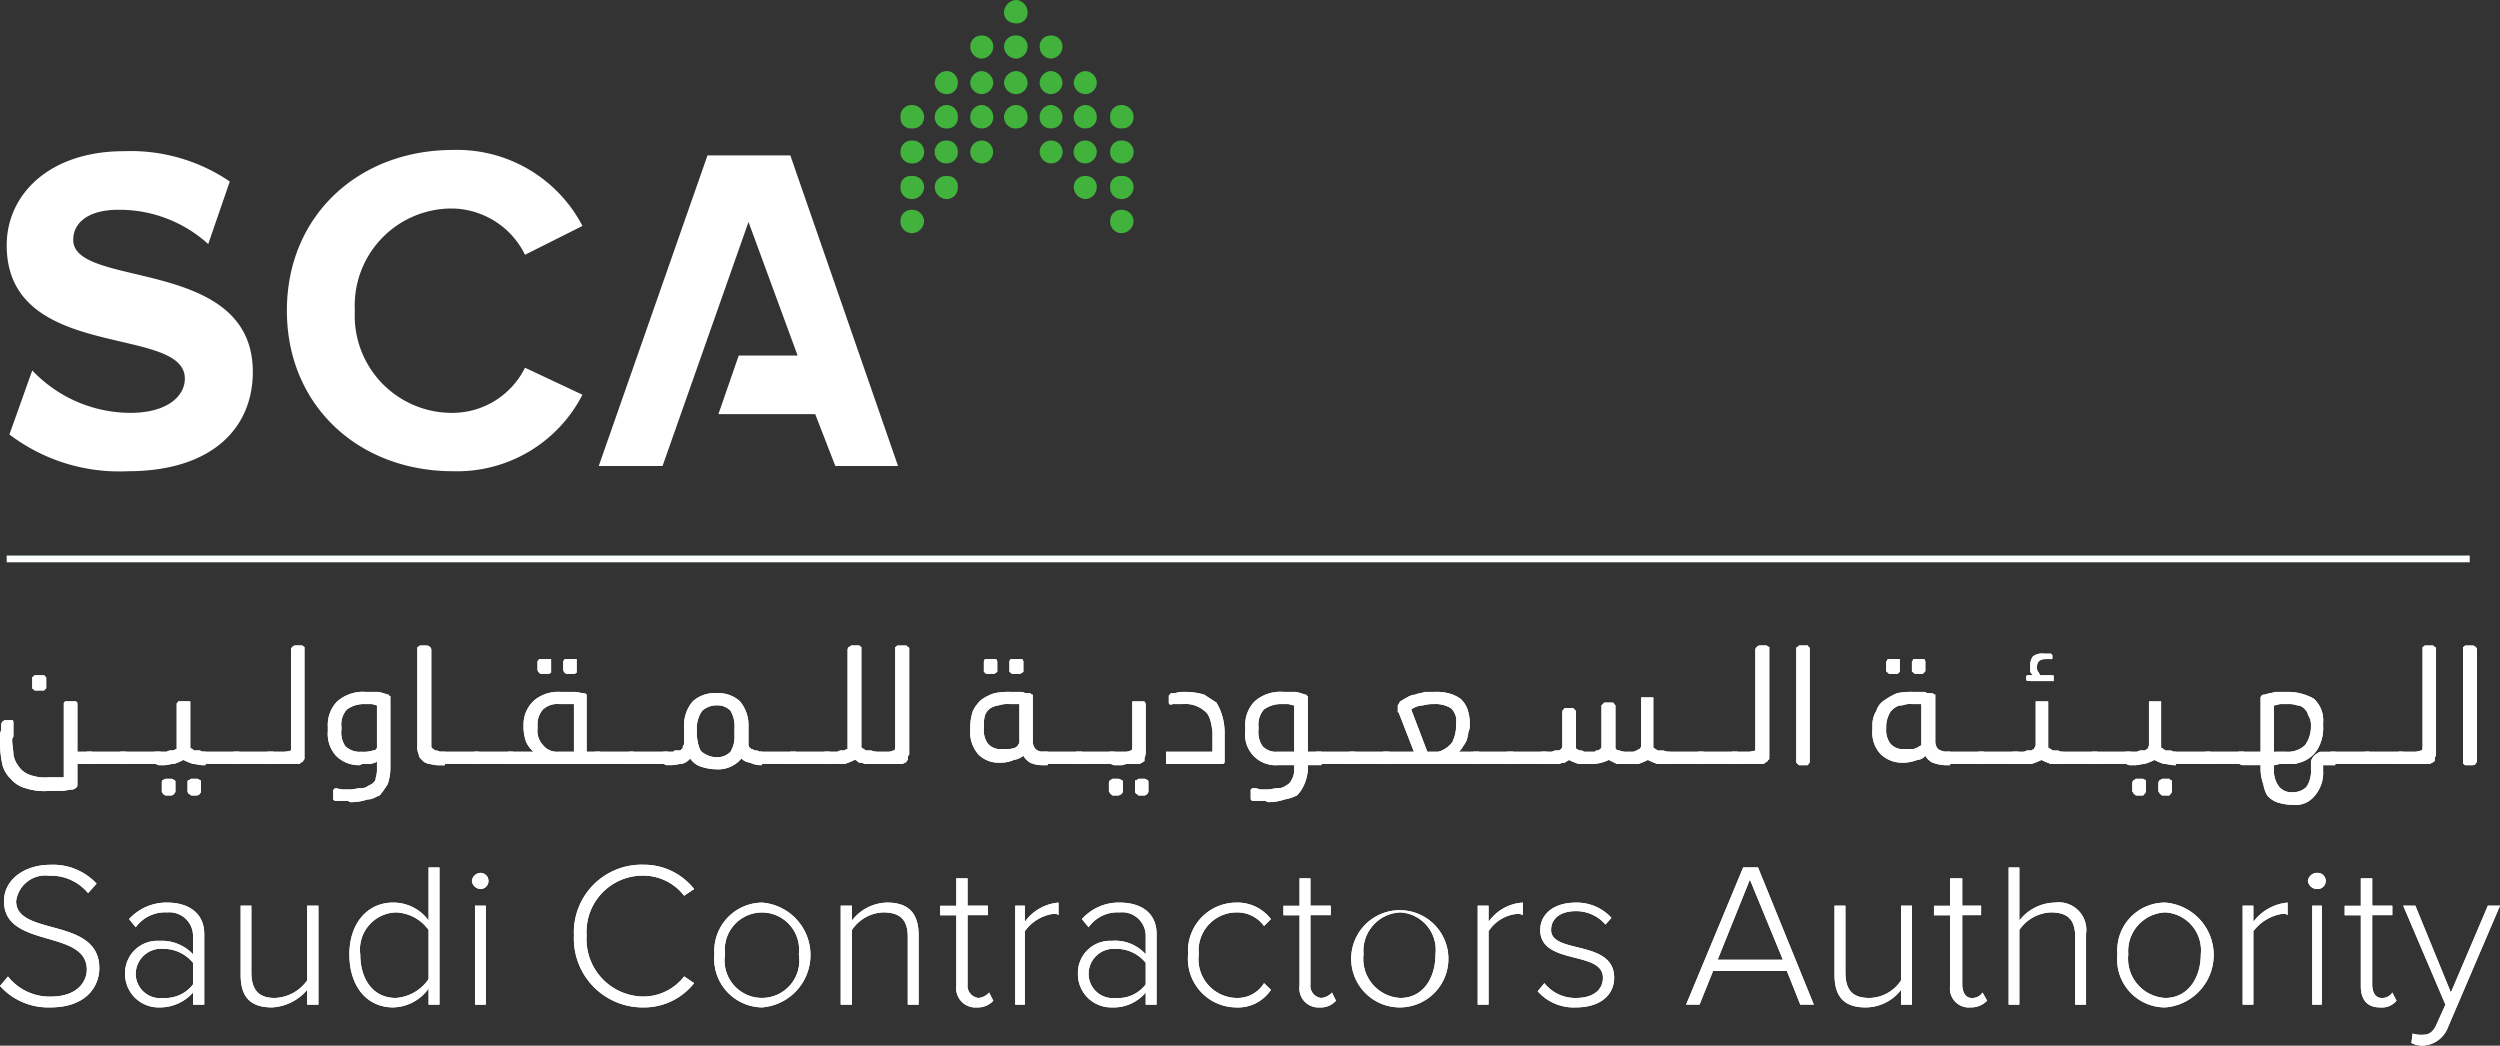 <svg id="Group_22" data-name="Group 22" xmlns="http://www.w3.org/2000/svg" width="137.941" height="57.696" viewBox="0 0 137.941 57.696">
  <rect x="0" y="0" width="137.941" height="57.696" fill="#333333" stroke="none"/>
  <rect id="Rectangle_27" data-name="Rectangle 27" width="135.901" height="0.37" transform="translate(0.37 30.654)" fill="#0f5550"/>
  <g id="Group_21" data-name="Group 21">
    <g id="Group_23" data-name="Group 23">
      <path id="Path_304" data-name="Path 304" d="M.67,39.738h0c.07,0,.07.08.07.23v.69a.231.231,0,0,0-.07.15c0,.3.07.6.07.821a1.441,1.441,0,0,0,.3.67,1.221,1.221,0,0,0,.59.45,2.417,2.417,0,0,0,1.07.14h.82V38.848c0-.08,0-.08.08-.15h.59c.08.07.08.07.08.15v2.631h.81v.67H4.27V43.34c0,.08-.08.15-.23.22-.22,0-.44.08-.67.08H2.7a3.341,3.341,0,0,1-1.29-.15,1.59,1.59,0,0,1-.82-.521,1.612,1.612,0,0,1-.45-.75A6.021,6.021,0,0,1,0,41.109v-.551c0-.15.07-.22.07-.37v-.22a.249.249,0,0,1,.07-.15.278.278,0,0,1,.15-.08Zm1.11-2.331h0a.078.078,0,0,1,.08-.08c0-.07.07-.07.15-.07H2.4s.08,0,.08.07c.07,0,.07.08.07.08v.54s0,.08-.07.08c0,.07-.08.07-.08.07H2.01c-.08,0-.15,0-.15-.07a.078.078,0,0,1-.08-.08Z" fill="#fff"/>
      <path id="Path_305" data-name="Path 305" d="M5.01,42.149H4.79l-.08-.07v-.53l.08-.07H6.97v.67Z" fill="#fff"/>
      <path id="Path_306" data-name="Path 306" d="M6.9,42.149h-.23a.069.069,0,0,1-.07-.07v-.53a.069.069,0,0,1,.07-.07h2.19v.67Z" fill="#fff"/>
      <path id="Path_307" data-name="Path 307" d="M8.489,41.549h0a.069.069,0,0,1,.07-.07h.6c.07,0,.15-.07.22-.07h.15c.07,0,.15-.08.22-.08V38.848c0-.08.08-.08.08-.15h.67v2.561a.249.249,0,0,0,.15.07c0,.08.07.08.14.08h.23c.07,0,.07.07.15.07h.17v.741h-.17c-.15,0-.38-.07-.52-.07a3.543,3.543,0,0,1-.53-.221,2.993,2.993,0,0,1-.52.221c-.22,0-.37.07-.52.07h-.3c-.07,0-.15-.07-.22-.07a.069.069,0,0,1-.07-.07Zm.44,1.641h0c0-.07,0-.15.08-.15a.249.249,0,0,1,.15-.07h.29a.249.249,0,0,1,.15.07c.08,0,.08.08.08.15v.45c0,.07,0,.07-.08.17a.24.24,0,0,1-.15.08h-.29a.24.24,0,0,1-.15-.08c-.08-.1-.08-.1-.08-.17Zm1.42,0h0c0-.07,0-.15.07-.15s.08-.07.15-.07h.3a.29.29,0,0,1,.15.07c.07,0,.07.08.07.15v.45c0,.07,0,.07-.07.17a.278.278,0,0,1-.15.08h-.3c-.07,0-.07-.08-.15-.08-.07-.1-.07-.1-.07-.17Z" fill="#fff"/>
      <path id="Path_308" data-name="Path 308" d="M11.269,42.149h-.25l-.08-.07v-.53l.08-.07H13.2v.67Z" fill="#fff"/>
      <path id="Path_309" data-name="Path 309" d="M13.129,42.149H12.9l-.07-.07v-.53l.07-.07h2.19v.67Z" fill="#fff"/>
      <path id="Path_310" data-name="Path 310" d="M14.719,41.549h0a.069.069,0,0,1,.07-.07h.89a1.687,1.687,0,0,0,.38-.07V35.836a.244.244,0,0,1,.07-.14.278.278,0,0,1,.15-.08h.37c.08,0,.08.08.15.08v6.153c0,.08-.07.08-.07.15a.278.278,0,0,1-.15.08c0,.07-.08.07-.15.07h-1.64a.069.069,0,0,1-.07-.07Z" fill="#fff"/>
      <path id="Path_311" data-name="Path 311" d="M18.389,43.64h0a.161.161,0,0,1,.15-.15,3.1,3.1,0,0,0,.37.07h.37c.23,0,.45-.07.6-.07a.669.669,0,0,0,.47-.15.693.693,0,0,0,.37-.3c0-.15.08-.29.08-.52V42c-.08.08-.08.08-.15.08a.457.457,0,0,1-.3.071h-.32c-.08,0-.15.07-.22.07a1.785,1.785,0,0,1-1.27-.521,1.812,1.812,0,0,1-.45-1.36v-.23a1.856,1.856,0,0,1,.52-1.411,2.154,2.154,0,0,1,1.59-.52h.67a2.794,2.794,0,0,1,.52.15c.08,0,.08,0,.08.07.07,0,.07,0,.07.08V42.37a2.666,2.666,0,0,1-.15.9,6.156,6.156,0,0,1-.44.62c-.23.07-.37.22-.67.22a2.853,2.853,0,0,1-.85.15.278.278,0,0,1-.22-.07h-.67c-.07,0-.07,0-.15-.08v-.47Zm2.41-4.722h0c-.08,0-.22-.07-.3-.07h-.47a1.574,1.574,0,0,0-.89.3,1.225,1.225,0,0,0-.3.961v.15a1.334,1.334,0,0,0,.22.92,1.153,1.153,0,0,0,.89.3,1.657,1.657,0,0,0,.63-.07.2.2,0,0,0,.22-.23Z" fill="#fff"/>
      <path id="Path_312" data-name="Path 312" d="M23.028,35.836h0V35.7c.08,0,.08-.08.18-.08h.37a.278.278,0,0,1,.15.08.244.244,0,0,1,.07.14v5.342a.161.161,0,0,0,.15.15c0,.081.08.081.15.081s.15.07.22.07h.23v.74h-.38c-.22,0-.37-.07-.52-.07-.15-.07-.22-.07-.29-.15-.15-.15-.25-.22-.25-.37a1.043,1.043,0,0,1-.08-.521Z" fill="#fff"/>
      <path id="Path_313" data-name="Path 313" d="M24.548,42.149h-.23a.069.069,0,0,1-.07-.07v-.53a.069.069,0,0,1,.07-.07h2.11v.67Z" fill="#fff"/>
      <path id="Path_314" data-name="Path 314" d="M26.358,42.149h-.15a.4.4,0,0,1-.17-.07v-.53a.4.4,0,0,1,.17-.07H28.3v.67Z" fill="#fff"/>
      <path id="Path_315" data-name="Path 315" d="M27.918,41.549h0a.29.29,0,0,1,.15-.07h1.37a1.757,1.757,0,0,1-.4-.52,2.507,2.507,0,0,1-.15-.77v-.22a1.782,1.782,0,0,1,.62-1.351,2.063,2.063,0,0,1,1.42-.44h.74c.23,0,.37.07.55.07a.278.278,0,0,1,.15.08v3.151h.74v.671h-5.04a.29.29,0,0,1-.15-.07Zm3.75-.07h0V38.848h-.82a1.153,1.153,0,0,0-.89.3,1.24,1.24,0,0,0-.3.891v.15a1.165,1.165,0,0,0,.3.92.975.975,0,0,0,.82.37Zm-2.01-4.972h0c0-.07.08-.07.08-.14h.67v.74a.251.251,0,0,1-.15.07h-.38c-.07,0-.07,0-.14-.07a.24.24,0,0,1-.08-.15Zm1.42,0h0c0-.07.07-.07.07-.14h.67v.74a.231.231,0,0,1-.15.07H31.3c-.07,0-.07,0-.15-.07a.249.249,0,0,1-.07-.15Z" fill="#fff"/>
      <path id="Path_316" data-name="Path 316" d="M33.108,42.149h-.22a.072.072,0,0,1-.08-.07v-.53a.072.072,0,0,1,.08-.07h2.08v.67Z" fill="#fff"/>
      <path id="Path_317" data-name="Path 317" d="M34.968,42.149h-.22a.069.069,0,0,1-.07-.07v-.53a.069.069,0,0,1,.07-.07h2.11v.67Z" fill="#fff"/>
      <path id="Path_318" data-name="Path 318" d="M36.557,41.549h0a.072.072,0,0,1,.08-.07h.44c.08,0,.08,0,.15-.07h.23c.07,0,.14,0,.14-.08.08,0,.08-.071.08-.151a.278.278,0,0,0,.07-.22v-.85a2,2,0,0,1,.48-1.411,1.793,1.793,0,0,1,1.34-.45,1.735,1.735,0,0,1,1.26.45,2.04,2.04,0,0,1,.47,1.411v.92a.274.274,0,0,0,.08.23c.07.071.07.071.15.071a.255.255,0,0,0,.22.08.249.249,0,0,1,.15.07h.15v.74H41.9a1.442,1.442,0,0,1-.52-.14.738.738,0,0,1-.47-.23,1.656,1.656,0,0,1-1.34.6,2.942,2.942,0,0,1-.9-.15,1.164,1.164,0,0,1-.59-.45.8.8,0,0,1-.48.3c-.14,0-.37.07-.59.07h-.22a.249.249,0,0,1-.15-.07.072.072,0,0,1-.08-.07Zm1.89-1.361h0v.37c0,.17.07.4.07.47.08.3.15.451.3.521a1.259,1.259,0,0,0,.75.23.983.983,0,0,0,.74-.3,1.611,1.611,0,0,0,.22-.921v-.37a1.676,1.676,0,0,0-.22-.97.98.98,0,0,0-.74-.3,1.171,1.171,0,0,0-.82.3,1.64,1.64,0,0,0-.3.97" fill="#fff"/>
      <path id="Path_319" data-name="Path 319" d="M41.967,42.149h-.22l-.07-.07v-.53l.07-.07h2.16v.67Z" fill="#fff"/>
      <path id="Path_320" data-name="Path 320" d="M43.837,42.149h-.23l-.07-.07v-.53l.07-.07H45.8v.67Z" fill="#fff"/>
      <path id="Path_321" data-name="Path 321" d="M45.417,41.549h0l.08-.07h.67c.07,0,.15-.07.22-.07h.15c.08,0,.15-.08.23-.08V35.836a.244.244,0,0,1,.07-.14c.07,0,.07-.08.17-.08h.38c.07,0,.07.08.14.08v5.563c.08,0,.08.07.15.07.08.08.08.08.15.08h.23c.07,0,.15.07.22.07h.07v.67h-.67c-.07-.07-.15-.07-.29-.07-.08-.08-.15-.15-.23-.15a4.266,4.266,0,0,1-.54.22H45.5l-.08-.07Z" fill="#fff"/>
      <path id="Path_322" data-name="Path 322" d="M47.977,41.549h0a.29.29,0,0,1,.15-.07h.89c.15,0,.23-.07.3-.07s.08-.15.08-.3V35.7c.07,0,.07-.08.15-.08h.47l.07.08c.08,0,.08.07.08.14v5.793a.255.255,0,0,0-.08.22c0,.08,0,.08-.07.15,0,0,0,.08-.1.08a.3.3,0,0,1-.23.07h-1.56a.29.29,0,0,1-.15-.07Z" fill="#fff"/>
      <path id="Path_323" data-name="Path 323" d="M53.536,40.039h0a2.789,2.789,0,0,1,.15-.821,2.071,2.071,0,0,1,.45-.6,2.564,2.564,0,0,1,.74-.37,3.905,3.905,0,0,1,.9-.07h.54c.15,0,.23.07.3.07h.22c.08.08.08.08.15.08v2.551a.638.638,0,0,0,.15.45.63.63,0,0,0,.45.15h.22v.741h-.3a1.6,1.6,0,0,1-.67-.14,1.049,1.049,0,0,1-.37-.381,1.079,1.079,0,0,1-.52.23,1.766,1.766,0,0,1-.69.151h-.08a1.568,1.568,0,0,1-1.19-.451,1.853,1.853,0,0,1-.45-1.37Zm.75.15h0a1.262,1.262,0,0,0,.22.84.917.917,0,0,0,.82.3h.37a2.029,2.029,0,0,0,.32-.07c.08-.08.15-.08.15-.15a.274.274,0,0,0,.08-.23V38.848H55.7a1.519,1.519,0,0,0-.59.07,1.141,1.141,0,0,0-.45.15.838.838,0,0,0-.3.37,1.578,1.578,0,0,0-.07.6Zm0-3.682h0a.217.217,0,0,1,.07-.14h.6a.217.217,0,0,1,.07.14v.53a.069.069,0,0,1-.07.07c-.08.07-.08.07-.15.07h-.3c-.07,0-.15,0-.15-.07a.069.069,0,0,1-.07-.07Zm1.41,0h0a.205.205,0,0,1,.08-.14h.62a.217.217,0,0,1,.07.14v.53a.069.069,0,0,1-.07.07c-.08.07-.08.07-.15.07h-.3c-.1,0-.17,0-.17-.07a.072.072,0,0,1-.08-.07Z" fill="#fff"/>
      <path id="Path_324" data-name="Path 324" d="M57.736,42.149h-.23a.069.069,0,0,1-.07-.07v-.53a.069.069,0,0,1,.07-.07H59.7v.67Z" fill="#fff"/>
      <path id="Path_325" data-name="Path 325" d="M59.616,42.149H59.4a.069.069,0,0,1-.07-.07v-.53a.069.069,0,0,1,.07-.07h2.09v.67Z" fill="#fff"/>
      <path id="Path_326" data-name="Path 326" d="M61.186,41.549h0a.069.069,0,0,1,.07-.07h.85a.738.738,0,0,0,.29-.07c.08,0,.08-.15.08-.3V38.7h.67c0,.07.07.07.07.15v2.481a1.172,1.172,0,0,1-.07.52V42c-.08,0-.08.081-.15.081a.278.278,0,0,1-.22.07h-.6c-.07,0-.22.07-.3.07h-.39c-.08,0-.15-.07-.23-.07a.069.069,0,0,1-.07-.07Zm0,1.641h0a.29.29,0,0,1,.07-.15c.08,0,.08-.07.15-.07h.3a.4.4,0,0,1,.17.07c.08,0,.08.08.08.15v.45c0,.07,0,.07-.08.17a.376.376,0,0,1-.17.08h-.3c-.07,0-.07-.08-.15-.08,0-.1-.07-.1-.07-.17Zm1.44,0h0c0-.07,0-.15.07-.15s.08-.07.15-.07h.3a.29.29,0,0,1,.15.07c.07,0,.07.08.07.15v.45c0,.07,0,.07-.07.17a.278.278,0,0,1-.15.08h-.3c-.07,0-.07-.08-.15-.08-.07-.1-.07-.1-.07-.17Z" fill="#fff"/>
      <path id="Path_327" data-name="Path 327" d="M64.336,41.629h0v-.15H66.9V40.338c-.08-.52-.15-.9-.45-1.12a1.616,1.616,0,0,0-1.19-.37h-.55c-.15.07-.22,0-.22-.08V38.4a.069.069,0,0,1,.07-.07c0-.081.08-.081.15-.081.18,0,.33-.07.48-.07h.29a3.487,3.487,0,0,1,.97.151c.22.15.45.29.67.44a3.011,3.011,0,0,1,.3.67,3.452,3.452,0,0,1,.15.9V42c0,.15-.08.15-.15.15h-3.08v-.52Z" fill="#fff"/>
      <path id="Path_328" data-name="Path 328" d="M69,43.64h0a.155.155,0,0,1,.15-.151.848.848,0,0,1,.37.071h.37c.23,0,.45-.071.6-.071a.688.688,0,0,0,.47-.15.586.586,0,0,0,.3-.3,1.1,1.1,0,0,0,.15-.52v-.3H70.5a1.683,1.683,0,0,1-1.79-1.881v-.23a1.858,1.858,0,0,1,.52-1.411,2.139,2.139,0,0,1,1.59-.52h.67a3.345,3.345,0,0,1,.52.15c.08,0,.08,0,.08.07.07,0,.07,0,.07.08v3h.75v.74h-.75v.3a2.464,2.464,0,0,1-.22.82,1.861,1.861,0,0,1-.38.551,2.394,2.394,0,0,1-.67.22,2.73,2.73,0,0,1-.84.15.278.278,0,0,1-.22-.07h-.67c-.08,0-.08,0-.15-.08v-.47Zm.44-3.382h0a1.326,1.326,0,0,0,.23.92,1,1,0,0,0,.82.3h.92V38.917c-.15,0-.23-.07-.38-.07h-.39a1.6,1.6,0,0,0-.9.3,1.262,1.262,0,0,0-.3.96Z" fill="#fff"/>
      <path id="Path_329" data-name="Path 329" d="M72.825,42.149H72.6l-.08-.07v-.53l.08-.07h2.18v.67Z" fill="#fff"/>
      <path id="Path_330" data-name="Path 330" d="M74.715,42.149h-.23a.069.069,0,0,1-.07-.07v-.53a.069.069,0,0,1,.07-.07h2.16v.67Z" fill="#fff"/>
      <path id="Path_331" data-name="Path 331" d="M76.275,41.549h0a.072.072,0,0,1,.08-.07h1.66l-.82-2.111a.069.069,0,0,0-.07-.07v-.38c.07-.07.07-.15.14-.22.15-.08.23-.15.38-.22a.964.964,0,0,1,.44-.15c.15-.08.38-.08.53-.15h.52a2.728,2.728,0,0,1,.77.07,2.047,2.047,0,0,1,.67.3,1.409,1.409,0,0,1,.37.52,2.376,2.376,0,0,1,.15.75v.15a.885.885,0,0,1-.08.441c0,.15-.07.32-.07.4a1.887,1.887,0,0,1-.22.37.973.973,0,0,1-.23.3h1.12v.67h-5.26a.072.072,0,0,1-.08-.07Zm3.08-.07h0a1.419,1.419,0,0,0,.77-.52,2.071,2.071,0,0,0,.22-.921v-.15a.917.917,0,0,0-.3-.82,1.636,1.636,0,0,0-.91-.22,1.974,1.974,0,0,0-.6.07,1.2,1.2,0,0,0-.67.23l.89,2.331Z" fill="#fff"/>
      <path id="Path_332" data-name="Path 332" d="M81.534,42.149h-.22a.069.069,0,0,1-.07-.07v-.53a.069.069,0,0,1,.07-.07H83.5v.67Z" fill="#fff"/>
      <path id="Path_333" data-name="Path 333" d="M83.424,42.149H83.2a.072.072,0,0,1-.08-.07v-.53a.072.072,0,0,1,.08-.07h2.16v.67Z" fill="#fff"/>
      <path id="Path_334" data-name="Path 334" d="M84.984,41.549h0a.072.072,0,0,1,.08-.07h.52c.08,0,.17-.07.25-.07h.15a.266.266,0,0,0,.22-.3V39.218l.08-.07a.072.072,0,0,1,.07-.08h.45a.8.8,0,0,0,.15.15v2.041a.069.069,0,0,0,.07.07.265.265,0,0,0,.22.08.249.249,0,0,1,.15.07h.6c.07-.07.07-.07.15-.07a.278.278,0,0,0,.15-.08c.07-.07.07-.07.07-.15V38.918a.8.8,0,0,0,.15-.15h.4c.07,0,.15,0,.15.08l.07.07v2.341c0,.07.08.15.22.15a1.012,1.012,0,0,0,.45.07h.3c.07,0,.15-.07.22-.07a.278.278,0,0,1,.15-.08c0-.07.08-.07.08-.15v-2.7h.67v2.781c.07,0,.07.07.14.07.08.08.08.08.15.08h.25c.079,0,.15.07.23.07h.14v.67h-.69a3.872,3.872,0,0,1-.52-.22,3.873,3.873,0,0,1-.52.22h-1.19c-.15-.07-.3-.15-.45-.22a2.133,2.133,0,0,1-1.07.22H87.1a3.552,3.552,0,0,1-.53-.22c-.07.07-.15.07-.22.15a.61.61,0,0,0-.3.07h-.99a.072.072,0,0,1-.08-.07Z" fill="#fff"/>
      <path id="Path_335" data-name="Path 335" d="M92.064,42.149h-.22l-.08-.07v-.53l.08-.07H94v.67Z" fill="#fff"/>
      <path id="Path_336" data-name="Path 336" d="M93.924,42.149H93.7l-.08-.07v-.53l.08-.07h2.18v.67Z" fill="#fff"/>
      <path id="Path_337" data-name="Path 337" d="M95.513,41.549h0a.069.069,0,0,1,.07-.07h.9a1.555,1.555,0,0,0,.37-.07V35.836a.306.306,0,0,1,.22-.22h.38c.07,0,.07.08.17.08v6.153c0,.08-.1.08-.1.15a.24.24,0,0,1-.15.08c0,.07-.07.07-.15.07h-1.64a.069.069,0,0,1-.07-.07Z" fill="#fff"/>
      <path id="Path_338" data-name="Path 338" d="M99.113,35.836h0c0-.07,0-.14.07-.14l.08-.08h.45c.07,0,.07.08.07.08.07,0,.07.07.07.14V42c0,.08,0,.08-.07.15a.069.069,0,0,1-.07.07h-.45l-.08-.07c-.07-.07-.07-.07-.07-.15Z" fill="#fff"/>
      <path id="Path_339" data-name="Path 339" d="M103.313,40.039h0a1.481,1.481,0,0,1,.22-.821,1.069,1.069,0,0,1,.47-.6,3.725,3.725,0,0,1,.67-.37,3.863,3.863,0,0,1,.89-.07h.6c.07,0,.15.07.22.07h.25a.235.235,0,0,0,.15.08v2.551a.638.638,0,0,0,.15.45,1,1,0,0,0,.45.15h.22v.741h-.3a2.36,2.36,0,0,1-.67-.14.928.928,0,0,1-.4-.381.6.6,0,0,1-.44.23,2.39,2.39,0,0,1-.67.151h-.08a1.72,1.72,0,0,1-1.26-.451,1.743,1.743,0,0,1-.47-1.37Zm.76.15h0a1.259,1.259,0,0,0,.23.84.917.917,0,0,0,.82.3h.44c.08,0,.15-.07.23-.07.07-.08.15-.08.22-.15V38.848h-.52a1.172,1.172,0,0,0-.52.07.679.679,0,0,0-.45.15.838.838,0,0,0-.3.37,1.517,1.517,0,0,0-.15.6Zm0-3.682h0a.237.237,0,0,0,.08-.14h.67v.67a.069.069,0,0,1-.07.07c0,.07-.08.07-.08.07h-.37c-.08,0-.08,0-.15-.07l-.08-.07Zm1.42,0h0a.244.244,0,0,0,.07-.14h.6a.217.217,0,0,1,.07.14v.53a115142477632.943,115142477632.943,0,0,1-.14.14h-.38c-.07,0-.07,0-.15-.07l-.07-.07Z" fill="#fff"/>
      <path id="Path_340" data-name="Path 340" d="M107.533,42.149h-.15a.249.249,0,0,1-.15-.07v-.53a.249.249,0,0,1,.15-.07h2.08v.67Z" fill="#fff"/>
      <path id="Path_341" data-name="Path 341" d="M109.393,42.149h-.23l-.07-.07v-.53l.07-.07h2.19v.67Z" fill="#fff"/>
      <path id="Path_342" data-name="Path 342" d="M110.982,41.549h0l.07-.07h.6c.07,0,.15-.07.22-.07h.22a.278.278,0,0,1,.15-.08c0-.07.08-.15.08-.22V38.7h.69v2.561c.08,0,.08.07.15.07.08.08.08.08.15.08h.22a.249.249,0,0,1,.15.07h.15v.67h-.67a3.873,3.873,0,0,1-.52-.22,3.908,3.908,0,0,1-.55.22h-1.04l-.07-.07Zm1.04-3.972h0c-.15,0-.22,0-.22-.1v-.15c0-.07.07-.07.22-.07h.15c-.08-.08-.15-.15-.15-.22v-.3a.806.806,0,0,1,.15-.521.853.853,0,0,1,.62-.15h.37c.08.07.08.07.08.15v.07c0,.08,0,.08-.08.08h-.3c-.3,0-.47.141-.47.441,0,.08,0,.23.1.3,0,.07.07.07.07.15h.6c.15,0,.15,0,.15.07v.25h-1.29Z" fill="#fff"/>
      <path id="Path_343" data-name="Path 343" d="M113.762,42.149h-.15a.249.249,0,0,1-.15-.07v-.53a.249.249,0,0,1,.15-.07h2.11v.67Z" fill="#fff"/>
      <path id="Path_344" data-name="Path 344" d="M115.642,42.149h-.15a.263.263,0,0,1-.17-.07v-.53a.263.263,0,0,1,.17-.07h2.09v.67Z" fill="#fff"/>
      <path id="Path_345" data-name="Path 345" d="M117.212,41.549h0l.07-.07h.6c.07,0,.15-.07.22-.07h.22c.08,0,.08-.08.18-.08,0-.07.07-.15.07-.22V38.7h.67v2.561c.08,0,.08.07.15.07.08.08.08.08.15.08h.22a.249.249,0,0,1,.15.07h.15v.741h-.07c-.23,0-.37-.07-.6-.07a3.863,3.863,0,0,1-.52-.221,3.105,3.105,0,0,1-.55.221c-.14,0-.37.07-.52.07h-.29c-.08,0-.15-.07-.23-.07l-.07-.07Zm.44,1.641h0a.278.278,0,0,1,.08-.15c.07,0,.07-.07.15-.07h.37a.249.249,0,0,0,.15.07v.6c0,.07,0,.07-.08.17l-.07.08h-.37c-.08,0-.08-.08-.15-.08,0-.1-.08-.1-.08-.17Zm1.44,0h0a.278.278,0,0,1,.08-.15c.07,0,.07-.07.15-.07h.37l.07.07c.08,0,.08.08.08.15v.45c0,.07,0,.07-.08.17l-.07.08h-.37c-.08,0-.08-.08-.15-.08,0-.1-.08-.1-.08-.17Z" fill="#fff"/>
      <path id="Path_346" data-name="Path 346" d="M119.992,42.149h-.15a.249.249,0,0,1-.15-.07v-.53a.249.249,0,0,1,.15-.07h2.11v.67Z" fill="#fff"/>
      <path id="Path_347" data-name="Path 347" d="M121.872,42.149h-.14a.249.249,0,0,1-.15-.07v-.53a.249.249,0,0,1,.15-.07h2.08v.67Z" fill="#fff"/>
      <path id="Path_348" data-name="Path 348" d="M123.741,42.219h0c-.08,0-.15-.07-.23-.07l-.07-.07v-.53l.07-.07h1.22V38.548a.192.192,0,0,1,.22-.22c.23-.08.37-.08.6-.15h.67a2.867,2.867,0,0,1,1.44.37,1.608,1.608,0,0,1,.52,1.34v.15a2.31,2.31,0,0,1-.3,1.291,1.694,1.694,0,0,1-.99.75c-.08,0-.15.07-.3.07h-.74c-.15,0-.23.07-.38.07v.15a1.527,1.527,0,0,0,.23.971.877.877,0,0,0,.82.37,1.02,1.02,0,0,0,.74-.29,1.562,1.562,0,0,0,.25-.971V42a.775.775,0,0,1,.37-.45c.08-.07.15-.07.3-.07h.67v.74h-.67v.3a1.934,1.934,0,0,1-.45,1.37,1.341,1.341,0,0,1-1.21.52,2.942,2.942,0,0,1-.9-.15,1.3,1.3,0,0,1-.52-.37,1.833,1.833,0,0,1-.22-.62,2.55,2.55,0,0,1-.15-.821v-.23Zm2.4-.74h0a1.378,1.378,0,0,0,1.05-.37,1.768,1.768,0,0,0,.32-1v-.14a.954.954,0,0,0-.17-.53c0-.14-.15-.29-.23-.37a.573.573,0,0,0-.37-.15,1.336,1.336,0,0,0-.52-.07h-.37c-.15,0-.23.07-.38.07v2.561Z" fill="#fff"/>
      <path id="Path_349" data-name="Path 349" d="M128.851,42.149h-.22a.072.072,0,0,1-.08-.07v-.53a.072.072,0,0,1,.08-.07h2.11v.67Z" fill="#fff"/>
      <path id="Path_350" data-name="Path 350" d="M130.741,42.149h-.23a.069.069,0,0,1-.07-.07v-.53a.069.069,0,0,1,.07-.07h2.09v.67Z" fill="#fff"/>
      <path id="Path_351" data-name="Path 351" d="M132.3,41.549h0a.069.069,0,0,1,.07-.07h.9a1.6,1.6,0,0,0,.32-.07c.08,0,.08-.15.08-.3V35.7c.07,0,.07-.08.14-.08h.45l.08.08c.07,0,.07.07.07.14v5.793c0,.07-.07.15-.07.22V42c-.08,0-.08.08-.15.08a.3.3,0,0,1-.23.07h-1.59a.069.069,0,0,1-.07-.07Z" fill="#fff"/>
      <path id="Path_352" data-name="Path 352" d="M135.9,35.836h0V35.7c.07,0,.07-.08.15-.08h.4a.278.278,0,0,1,.15.08.244.244,0,0,1,.07.14V42c0,.08-.07.08-.07.15a.29.29,0,0,1-.15.07h-.4c-.08,0-.08-.07-.15-.07V35.836Z" fill="#fff"/>
      <path id="Path_353" data-name="Path 353" d="M0,54.4H0l.44-.52a2.929,2.929,0,0,0,2.34,1.11c1.56,0,2.01-.89,2.01-1.49,0-2.251-4.57-1.141-4.57-3.772,0-1.191,1.12-2.011,2.56-2.011a3.281,3.281,0,0,1,2.55,1.04l-.47.521a2.673,2.673,0,0,0-2.16-.961A1.626,1.626,0,0,0,.89,49.723c0,1.961,4.59.85,4.59,3.7,0,.97-.69,2.161-2.7,2.161A3.56,3.56,0,0,1,0,54.4" fill="#fff"/>
      <path id="Path_354" data-name="Path 354" d="M10.649,54.315h0V53.124a2.1,2.1,0,0,0-1.64-.77,1.4,1.4,0,0,0-1.52,1.37,1.346,1.346,0,0,0,1.52,1.341,1.911,1.911,0,0,0,1.64-.75m0,1.12h0v-.67a2.44,2.44,0,0,1-1.87.82A1.845,1.845,0,0,1,6.9,53.724a1.784,1.784,0,0,1,1.88-1.811,2.377,2.377,0,0,1,1.87.741V51.613a1.3,1.3,0,0,0-1.42-1.27,2,2,0,0,0-1.74.82l-.37-.45a2.8,2.8,0,0,1,2.11-.911c1.12,0,2.04.541,2.04,1.731v3.9Z" fill="#fff"/>
      <path id="Path_355" data-name="Path 355" d="M16.949,55.435h0v-.82a2.729,2.729,0,0,1-1.94.97c-1.14,0-1.73-.52-1.73-1.791V49.973h.59v3.671c0,1.121.55,1.421,1.29,1.421a2.281,2.281,0,0,0,1.79-.971V49.973h.62v5.462Z" fill="#fff"/>
      <path id="Path_356" data-name="Path 356" d="M23.648,54.024h0V51.313a2.321,2.321,0,0,0-1.81-.97,2.049,2.049,0,0,0-1.96,2.311c0,1.37.7,2.411,1.96,2.411a2.386,2.386,0,0,0,1.81-1.041m0,1.411h0v-.89a2.477,2.477,0,0,1-1.96,1.04c-1.41,0-2.41-1.12-2.41-2.931,0-1.711,1-2.852,2.41-2.852a2.406,2.406,0,0,1,1.96.991V47.862h.6v7.573Z" fill="#fff"/>
      <path id="Path_357" data-name="Path 357" d="M26.208,55.435m0-5.462h.6v5.462h-.6Zm-.17-1.371h0a.5.5,0,0,1,.47-.44.445.445,0,1,1,0,.89.5.5,0,0,1-.47-.45" fill="#fff"/>
      <path id="Path_358" data-name="Path 358" d="M31.668,51.613h0a3.732,3.732,0,0,1,3.85-3.9,3.512,3.512,0,0,1,2.78,1.341l-.55.37a2.848,2.848,0,0,0-2.23-1.11,3.1,3.1,0,0,0-3.15,3.3,3.164,3.164,0,0,0,3.15,3.372,2.849,2.849,0,0,0,2.23-1.111l.55.37a3.512,3.512,0,0,1-2.78,1.341,3.8,3.8,0,0,1-3.85-3.972" fill="#fff"/>
      <path id="Path_359" data-name="Path 359" d="M44.077,52.654h0a2.051,2.051,0,1,0-4.07,0,2.064,2.064,0,1,0,4.07,0m-4.66,0h0a2.669,2.669,0,0,1,2.63-2.851,2.9,2.9,0,0,1,0,5.782,2.683,2.683,0,0,1-2.63-2.931" fill="#fff"/>
      <path id="Path_360" data-name="Path 360" d="M50.087,55.435h0V51.683c0-1.04-.54-1.34-1.36-1.34a2.166,2.166,0,0,0-1.72.97v4.122h-.62V49.973h.62v.82a2.5,2.5,0,0,1,1.94-.991c1.14,0,1.74.541,1.74,1.811v3.822Z" fill="#fff"/>
      <path id="Path_361" data-name="Path 361" d="M52.766,54.4h0v-3.9h-.89v-.52h.89V48.462h.62v1.511h1.12v.52h-1.12v3.822a.682.682,0,0,0,.6.75.891.891,0,0,0,.59-.3l.23.45a1.145,1.145,0,0,1-.9.371,1.062,1.062,0,0,1-1.14-1.191" fill="#fff"/>
      <path id="Path_362" data-name="Path 362" d="M56.016,55.435h0V49.973h.53v.89a2.555,2.555,0,0,1,1.86-1.061v.691c-.08-.07-.15-.07-.3-.07a2.351,2.351,0,0,0-1.56.96v4.052Z" fill="#fff"/>
      <path id="Path_363" data-name="Path 363" d="M63.216,54.315h0V53.124a2.078,2.078,0,0,0-1.66-.77,1.385,1.385,0,0,0-1.49,1.37,1.336,1.336,0,0,0,1.49,1.341,1.9,1.9,0,0,0,1.66-.75m0,1.12h0v-.67a2.316,2.316,0,0,1-1.88.82,1.834,1.834,0,0,1-1.86-1.861,1.774,1.774,0,0,1,1.86-1.811,2.265,2.265,0,0,1,1.88.741V51.613a1.3,1.3,0,0,0-1.44-1.27,1.947,1.947,0,0,0-1.71.82l-.37-.45a2.725,2.725,0,0,1,2.08-.911c1.15,0,2.04.541,2.04,1.731v3.9Z" fill="#fff"/>
      <path id="Path_364" data-name="Path 364" d="M65.555,52.654h0a2.669,2.669,0,0,1,2.63-2.851,2.328,2.328,0,0,1,1.94.91l-.38.38a1.827,1.827,0,0,0-1.49-.75,2.1,2.1,0,0,0-2.11,2.311,2.136,2.136,0,0,0,2.11,2.411,1.707,1.707,0,0,0,1.49-.82l.38.37a2.175,2.175,0,0,1-1.94.97,2.683,2.683,0,0,1-2.63-2.931" fill="#fff"/>
      <path id="Path_365" data-name="Path 365" d="M71.705,54.4h0v-3.9h-.89v-.52h.89V48.462h.6v1.511h1.12v.52h-1.12v3.822a.675.675,0,0,0,.6.75.914.914,0,0,0,.59-.3l.22.45a1.108,1.108,0,0,1-.89.371,1.048,1.048,0,0,1-1.12-1.191" fill="#fff"/>
      <path id="Path_366" data-name="Path 366" d="M79.205,52.654h0a2.071,2.071,0,0,0-1.94-2.311,2.126,2.126,0,0,0-2.03,2.311,2.16,2.16,0,0,0,2.03,2.411c1.27,0,1.94-1.12,1.94-2.411m-4.64,0h0a2.682,2.682,0,1,1,2.7,2.931,2.683,2.683,0,0,1-2.7-2.931" fill="#fff"/>
      <path id="Path_367" data-name="Path 367" d="M81.534,55.435h0V49.973h.6v.89a2.492,2.492,0,0,1,1.89-1.061v.691a.61.61,0,0,0-.3-.07,2.111,2.111,0,0,0-1.59.96v4.052Z" fill="#fff"/>
      <path id="Path_368" data-name="Path 368" d="M84.844,54.695h0l.37-.45a2.159,2.159,0,0,0,1.74.82c.96,0,1.49-.45,1.49-1.12,0-1.511-3.46-.671-3.46-2.632,0-.82.68-1.51,1.97-1.51a2.591,2.591,0,0,1,1.96.84l-.33.37a2.132,2.132,0,0,0-1.63-.74c-.9,0-1.37.44-1.37,1.04,0,1.341,3.48.521,3.48,2.632,0,.9-.7,1.64-2.11,1.64a2.655,2.655,0,0,1-2.11-.89" fill="#fff"/>
      <path id="Path_369" data-name="Path 369" d="M96.553,48.532h0l-1.78,4.422h3.6Zm2.78,6.9h0l-.74-1.861h-4.07l-.75,1.861h-.74l3.15-7.573H97l3.08,7.573Z" fill="#fff"/>
      <path id="Path_370" data-name="Path 370" d="M104.893,55.435h0v-.82a2.465,2.465,0,0,1-1.96.97c-1.11,0-1.71-.52-1.71-1.791V49.973h.6v3.671c0,1.121.52,1.421,1.34,1.421a2.138,2.138,0,0,0,1.73-.971V49.973h.6v5.462Z" fill="#fff"/>
      <path id="Path_371" data-name="Path 371" d="M107.6,54.4h0v-3.9h-.89v-.52h.89V48.462h.67v1.511h1.04v.52h-1.04v3.822c0,.38.15.75.52.75a.677.677,0,0,0,.6-.3l.25.45a1.238,1.238,0,0,1-.92.371A1.043,1.043,0,0,1,107.6,54.4" fill="#fff"/>
      <path id="Path_372" data-name="Path 372" d="M114.5,55.435h0V51.683c0-1.04-.52-1.34-1.34-1.34a2.2,2.2,0,0,0-1.74.97v4.122h-.59V47.862h.59v2.931a2.545,2.545,0,0,1,1.96-.991,1.521,1.521,0,0,1,1.72,1.731v3.9Z" fill="#fff"/>
      <path id="Path_373" data-name="Path 373" d="M121.432,52.654h0a2.092,2.092,0,0,0-1.96-2.311,2.134,2.134,0,0,0-2.04,2.311,2.168,2.168,0,0,0,2.04,2.411c1.26,0,1.96-1.12,1.96-2.411m-4.6,0h0a2.63,2.63,0,0,1,2.64-2.851,2.9,2.9,0,0,1,0,5.782,2.645,2.645,0,0,1-2.64-2.931" fill="#fff"/>
      <path id="Path_374" data-name="Path 374" d="M123.742,55.435h0V49.973h.59v.89a2.668,2.668,0,0,1,1.89-1.061v.691c-.08-.07-.15-.07-.3-.07a2.484,2.484,0,0,0-1.59.96v4.052Z" fill="#fff"/>
      <path id="Path_375" data-name="Path 375" d="M127.581,55.435m0-5.462h.53v5.462h-.53Zm-.24-1.371h0a.513.513,0,0,1,.54-.44.445.445,0,1,1,0,.89.513.513,0,0,1-.54-.45" fill="#fff"/>
      <path id="Path_376" data-name="Path 376" d="M130.261,54.4h0v-3.9h-.89v-.52h.89V48.462h.63v1.511H132v.52h-1.11v3.822c0,.38.14.75.52.75a.658.658,0,0,0,.59-.3l.23.45a1.034,1.034,0,0,1-.9.371c-.74,0-1.07-.451-1.07-1.191" fill="#fff"/>
      <path id="Path_377" data-name="Path 377" d="M133.121,57.026h0a1.488,1.488,0,0,0,.55.07c.37,0,.59-.14.81-.67l.45-.991-2.33-5.462h.67l1.96,4.792,2.04-4.792h.67l-2.86,6.683a1.566,1.566,0,0,1-1.41,1.04,1.381,1.381,0,0,1-.62-.15Z" fill="#fff"/>
      <path id="Path_378" data-name="Path 378" d="M.37,31.024h135.9v-.37H.37Z" fill="#fff"/>
      <path id="Path_379" data-name="Path 379" d="M.67,39.738h0c.07,0,.07.08.07.23v.69a.231.231,0,0,0-.07.15c0,.3.07.6.07.821a1.441,1.441,0,0,0,.3.67,1.221,1.221,0,0,0,.59.45,2.417,2.417,0,0,0,1.07.14h.82V38.848c0-.08,0-.08.08-.15h.59c.08.07.08.07.08.15v2.631h.81v.67H4.27V43.34c0,.08-.08.15-.23.22-.22,0-.44.08-.67.08H2.7a3.341,3.341,0,0,1-1.29-.15,1.59,1.59,0,0,1-.82-.521,1.612,1.612,0,0,1-.45-.75A6.021,6.021,0,0,1,0,41.109v-.551c0-.15.07-.22.07-.37v-.22a.249.249,0,0,1,.07-.15.278.278,0,0,1,.15-.08Zm1.11-2.331h0a.078.078,0,0,1,.08-.08c0-.07.07-.07.15-.07H2.4s.08,0,.08.07c.07,0,.07.08.07.08v.54s0,.08-.07.08c0,.07-.08.07-.08.07H2.01c-.08,0-.15,0-.15-.07a.078.078,0,0,1-.08-.08Z" fill="#fff"/>
      <path id="Path_380" data-name="Path 380" d="M5.01,42.149H4.79l-.08-.07v-.53l.08-.07H6.97v.67Z" fill="#fff"/>
      <path id="Path_381" data-name="Path 381" d="M6.9,42.149h-.23a.069.069,0,0,1-.07-.07v-.53a.069.069,0,0,1,.07-.07h2.19v.67Z" fill="#fff"/>
      <path id="Path_382" data-name="Path 382" d="M8.489,41.549h0a.069.069,0,0,1,.07-.07h.6c.07,0,.15-.07.22-.07h.15c.07,0,.15-.08.22-.08V38.848c0-.08.08-.08.08-.15h.67v2.561a.249.249,0,0,0,.15.07c0,.08.07.08.14.08h.23c.07,0,.07.07.15.07h.17v.741h-.17c-.15,0-.38-.07-.52-.07a3.543,3.543,0,0,1-.53-.221,2.993,2.993,0,0,1-.52.221c-.22,0-.37.07-.52.07h-.3c-.07,0-.15-.07-.22-.07a.069.069,0,0,1-.07-.07Zm.44,1.641h0c0-.07,0-.15.08-.15a.249.249,0,0,1,.15-.07h.29a.249.249,0,0,1,.15.07c.08,0,.08.08.08.15v.45c0,.07,0,.07-.08.17a.24.24,0,0,1-.15.08h-.29a.24.24,0,0,1-.15-.08c-.08-.1-.08-.1-.08-.17Zm1.42,0h0c0-.07,0-.15.07-.15s.08-.07.15-.07h.3a.29.29,0,0,1,.15.07c.07,0,.07.08.07.15v.45c0,.07,0,.07-.07.17a.278.278,0,0,1-.15.08h-.3c-.07,0-.07-.08-.15-.08-.07-.1-.07-.1-.07-.17Z" fill="#fff"/>
      <path id="Path_383" data-name="Path 383" d="M11.269,42.149h-.25l-.08-.07v-.53l.08-.07H13.2v.67Z" fill="#fff"/>
      <path id="Path_384" data-name="Path 384" d="M13.129,42.149H12.9l-.07-.07v-.53l.07-.07h2.19v.67Z" fill="#fff"/>
      <path id="Path_385" data-name="Path 385" d="M14.719,41.549h0a.069.069,0,0,1,.07-.07h.89a1.687,1.687,0,0,0,.38-.07V35.836a.244.244,0,0,1,.07-.14.278.278,0,0,1,.15-.08h.37c.08,0,.08.08.15.08v6.153c0,.08-.07.08-.07.15a.278.278,0,0,1-.15.08c0,.07-.08.07-.15.07h-1.64a.069.069,0,0,1-.07-.07Z" fill="#fff"/>
      <path id="Path_386" data-name="Path 386" d="M18.389,43.64h0a.161.161,0,0,1,.15-.15,3.1,3.1,0,0,0,.37.07h.37c.23,0,.45-.07.6-.07a.669.669,0,0,0,.47-.15.693.693,0,0,0,.37-.3c0-.15.08-.29.08-.52V42c-.08.08-.08.08-.15.08a.457.457,0,0,1-.3.071h-.32c-.08,0-.15.07-.22.07a1.785,1.785,0,0,1-1.27-.521,1.812,1.812,0,0,1-.45-1.36v-.23a1.856,1.856,0,0,1,.52-1.411,2.154,2.154,0,0,1,1.59-.52h.67a2.794,2.794,0,0,1,.52.15c.08,0,.08,0,.08.07.07,0,.07,0,.07.08V42.37a2.666,2.666,0,0,1-.15.9,6.156,6.156,0,0,1-.44.62c-.23.07-.37.22-.67.22a2.853,2.853,0,0,1-.85.15.278.278,0,0,1-.22-.07h-.67c-.07,0-.07,0-.15-.08v-.47Zm2.41-4.722h0c-.08,0-.22-.07-.3-.07h-.47a1.574,1.574,0,0,0-.89.3,1.225,1.225,0,0,0-.3.961v.15a1.334,1.334,0,0,0,.22.92,1.153,1.153,0,0,0,.89.3,1.657,1.657,0,0,0,.63-.07.2.2,0,0,0,.22-.23Z" fill="#fff"/>
      <path id="Path_387" data-name="Path 387" d="M23.028,35.836h0V35.7c.08,0,.08-.08.18-.08h.37a.278.278,0,0,1,.15.08.244.244,0,0,1,.07.14v5.342a.161.161,0,0,0,.15.15c0,.081.08.081.15.081s.15.07.22.07h.23v.74h-.38c-.22,0-.37-.07-.52-.07-.15-.07-.22-.07-.29-.15-.15-.15-.25-.22-.25-.37a1.043,1.043,0,0,1-.08-.521Z" fill="#fff"/>
      <path id="Path_388" data-name="Path 388" d="M24.548,42.149h-.23a.069.069,0,0,1-.07-.07v-.53a.069.069,0,0,1,.07-.07h2.11v.67Z" fill="#fff"/>
      <path id="Path_389" data-name="Path 389" d="M26.358,42.149h-.15a.4.4,0,0,1-.17-.07v-.53a.4.4,0,0,1,.17-.07H28.3v.67Z" fill="#fff"/>
      <path id="Path_390" data-name="Path 390" d="M27.918,41.549h0a.29.29,0,0,1,.15-.07h1.37a1.757,1.757,0,0,1-.4-.52,2.507,2.507,0,0,1-.15-.77v-.22a1.782,1.782,0,0,1,.62-1.351,2.063,2.063,0,0,1,1.42-.44h.74c.23,0,.37.07.55.07a.278.278,0,0,1,.15.08v3.151h.74v.671h-5.04a.29.29,0,0,1-.15-.07Zm3.75-.07h0V38.848h-.82a1.153,1.153,0,0,0-.89.3,1.24,1.24,0,0,0-.3.891v.15a1.165,1.165,0,0,0,.3.92.975.975,0,0,0,.82.37Zm-2.01-4.972h0c0-.07.08-.07.08-.14h.67v.74a.251.251,0,0,1-.15.07h-.38c-.07,0-.07,0-.14-.07a.24.24,0,0,1-.08-.15Zm1.42,0h0c0-.07.07-.07.07-.14h.67v.74a.231.231,0,0,1-.15.07H31.3c-.07,0-.07,0-.15-.07a.249.249,0,0,1-.07-.15Z" fill="#fff"/>
      <path id="Path_391" data-name="Path 391" d="M33.108,42.149h-.22a.072.072,0,0,1-.08-.07v-.53a.072.072,0,0,1,.08-.07h2.08v.67Z" fill="#fff"/>
      <path id="Path_392" data-name="Path 392" d="M34.968,42.149h-.22a.069.069,0,0,1-.07-.07v-.53a.069.069,0,0,1,.07-.07h2.11v.67Z" fill="#fff"/>
      <path id="Path_393" data-name="Path 393" d="M36.557,41.549h0a.072.072,0,0,1,.08-.07h.44c.08,0,.08,0,.15-.07h.23c.07,0,.14,0,.14-.08.08,0,.08-.071.08-.151a.278.278,0,0,0,.07-.22v-.85a2,2,0,0,1,.48-1.411,1.793,1.793,0,0,1,1.34-.45,1.735,1.735,0,0,1,1.26.45,2.04,2.04,0,0,1,.47,1.411v.92a.274.274,0,0,0,.08.23c.07.071.07.071.15.071a.255.255,0,0,0,.22.08.249.249,0,0,1,.15.07h.15v.74H41.9a1.442,1.442,0,0,1-.52-.14.738.738,0,0,1-.47-.23,1.656,1.656,0,0,1-1.34.6,2.942,2.942,0,0,1-.9-.15,1.164,1.164,0,0,1-.59-.45.8.8,0,0,1-.48.3c-.14,0-.37.07-.59.07h-.22a.249.249,0,0,1-.15-.07.072.072,0,0,1-.08-.07Zm1.89-1.361h0v.37c0,.17.07.4.07.47.08.3.15.451.3.521a1.259,1.259,0,0,0,.75.23.983.983,0,0,0,.74-.3,1.611,1.611,0,0,0,.22-.921v-.37a1.676,1.676,0,0,0-.22-.97.98.98,0,0,0-.74-.3,1.171,1.171,0,0,0-.82.3,1.64,1.64,0,0,0-.3.97" fill="#fff"/>
      <path id="Path_394" data-name="Path 394" d="M41.967,42.149h-.22l-.07-.07v-.53l.07-.07h2.16v.67Z" fill="#fff"/>
      <path id="Path_395" data-name="Path 395" d="M43.837,42.149h-.23l-.07-.07v-.53l.07-.07H45.8v.67Z" fill="#fff"/>
      <path id="Path_396" data-name="Path 396" d="M45.417,41.549h0l.08-.07h.67c.07,0,.15-.07.22-.07h.15c.08,0,.15-.08.23-.08V35.836a.244.244,0,0,1,.07-.14c.07,0,.07-.08.17-.08h.38c.07,0,.07.08.14.08v5.563c.08,0,.08.07.15.07.08.08.08.08.15.08h.23c.07,0,.15.07.22.07h.07v.67h-.67c-.07-.07-.15-.07-.29-.07-.08-.08-.15-.15-.23-.15a4.266,4.266,0,0,1-.54.22H45.5l-.08-.07Z" fill="#fff"/>
      <path id="Path_397" data-name="Path 397" d="M47.977,41.549h0a.29.29,0,0,1,.15-.07h.89c.15,0,.23-.07.3-.07s.08-.15.08-.3V35.7c.07,0,.07-.08.15-.08h.47l.07.08c.08,0,.08.07.08.14v5.793a.255.255,0,0,0-.08.22c0,.08,0,.08-.07.15,0,0,0,.08-.1.08a.3.3,0,0,1-.23.07h-1.56a.29.29,0,0,1-.15-.07Z" fill="#fff"/>
      <path id="Path_398" data-name="Path 398" d="M53.536,40.039h0a2.789,2.789,0,0,1,.15-.821,2.071,2.071,0,0,1,.45-.6,2.564,2.564,0,0,1,.74-.37,3.905,3.905,0,0,1,.9-.07h.54c.15,0,.23.07.3.07h.22c.08.08.08.08.15.08v2.551a.638.638,0,0,0,.15.45.63.63,0,0,0,.45.15h.22v.741h-.3a1.6,1.6,0,0,1-.67-.14,1.049,1.049,0,0,1-.37-.381,1.079,1.079,0,0,1-.52.23,1.766,1.766,0,0,1-.69.151h-.08a1.568,1.568,0,0,1-1.19-.451,1.853,1.853,0,0,1-.45-1.37Zm.75.15h0a1.262,1.262,0,0,0,.22.84.917.917,0,0,0,.82.3h.37a2.029,2.029,0,0,0,.32-.07c.08-.08.15-.08.15-.15a.274.274,0,0,0,.08-.23V38.848H55.7a1.519,1.519,0,0,0-.59.07,1.141,1.141,0,0,0-.45.15.838.838,0,0,0-.3.37,1.578,1.578,0,0,0-.07.6Zm0-3.682h0a.217.217,0,0,1,.07-.14h.6a.217.217,0,0,1,.07.14v.53a.069.069,0,0,1-.07.07c-.08.07-.08.07-.15.07h-.3c-.07,0-.15,0-.15-.07a.069.069,0,0,1-.07-.07Zm1.41,0h0a.205.205,0,0,1,.08-.14h.62a.217.217,0,0,1,.07.14v.53a.069.069,0,0,1-.07.07c-.08.07-.08.07-.15.07h-.3c-.1,0-.17,0-.17-.07a.072.072,0,0,1-.08-.07Z" fill="#fff"/>
      <path id="Path_399" data-name="Path 399" d="M57.736,42.149h-.23a.069.069,0,0,1-.07-.07v-.53a.069.069,0,0,1,.07-.07H59.7v.67Z" fill="#fff"/>
      <path id="Path_400" data-name="Path 400" d="M59.616,42.149H59.4a.069.069,0,0,1-.07-.07v-.53a.069.069,0,0,1,.07-.07h2.09v.67Z" fill="#fff"/>
      <path id="Path_401" data-name="Path 401" d="M61.186,41.549h0a.069.069,0,0,1,.07-.07h.85a.738.738,0,0,0,.29-.07c.08,0,.08-.15.08-.3V38.7h.67c0,.07.07.07.07.15v2.481a1.172,1.172,0,0,1-.07.52V42c-.08,0-.08.081-.15.081a.278.278,0,0,1-.22.07h-.6c-.07,0-.22.07-.3.07h-.39c-.08,0-.15-.07-.23-.07a.069.069,0,0,1-.07-.07Zm0,1.641h0a.29.29,0,0,1,.07-.15c.08,0,.08-.07.15-.07h.3a.4.4,0,0,1,.17.07c.08,0,.08.08.08.15v.45c0,.07,0,.07-.08.17a.376.376,0,0,1-.17.08h-.3c-.07,0-.07-.08-.15-.08,0-.1-.07-.1-.07-.17Zm1.44,0h0c0-.07,0-.15.07-.15s.08-.07.15-.07h.3a.29.29,0,0,1,.15.07c.07,0,.07.08.07.15v.45c0,.07,0,.07-.07.17a.278.278,0,0,1-.15.08h-.3c-.07,0-.07-.08-.15-.08-.07-.1-.07-.1-.07-.17Z" fill="#fff"/>
      <path id="Path_402" data-name="Path 402" d="M64.336,41.629h0v-.15H66.9V40.338c-.08-.52-.15-.9-.45-1.12a1.616,1.616,0,0,0-1.19-.37h-.55c-.15.07-.22,0-.22-.08V38.4a.069.069,0,0,1,.07-.07c0-.081.08-.081.15-.081.18,0,.33-.07.48-.07h.29a3.487,3.487,0,0,1,.97.151c.22.15.45.29.67.44a3.011,3.011,0,0,1,.3.67,3.452,3.452,0,0,1,.15.9V42c0,.15-.08.15-.15.15h-3.08v-.52Z" fill="#fff"/>
      <path id="Path_403" data-name="Path 403" d="M69,43.64h0a.155.155,0,0,1,.15-.151.848.848,0,0,1,.37.071h.37c.23,0,.45-.071.6-.071a.688.688,0,0,0,.47-.15.586.586,0,0,0,.3-.3,1.1,1.1,0,0,0,.15-.52v-.3H70.5a1.683,1.683,0,0,1-1.79-1.881v-.23a1.858,1.858,0,0,1,.52-1.411,2.139,2.139,0,0,1,1.59-.52h.67a3.345,3.345,0,0,1,.52.15c.08,0,.08,0,.08.07.07,0,.07,0,.07.08v3h.75v.74h-.75v.3a2.464,2.464,0,0,1-.22.82,1.861,1.861,0,0,1-.38.551,2.394,2.394,0,0,1-.67.22,2.73,2.73,0,0,1-.84.15.278.278,0,0,1-.22-.07h-.67c-.08,0-.08,0-.15-.08v-.47Zm.44-3.382h0a1.326,1.326,0,0,0,.23.92,1,1,0,0,0,.82.3h.92V38.917c-.15,0-.23-.07-.38-.07h-.39a1.6,1.6,0,0,0-.9.3,1.262,1.262,0,0,0-.3.96Z" fill="#fff"/>
      <path id="Path_404" data-name="Path 404" d="M72.825,42.149H72.6l-.08-.07v-.53l.08-.07h2.18v.67Z" fill="#fff"/>
      <path id="Path_405" data-name="Path 405" d="M74.715,42.149h-.23a.069.069,0,0,1-.07-.07v-.53a.069.069,0,0,1,.07-.07h2.16v.67Z" fill="#fff"/>
      <path id="Path_406" data-name="Path 406" d="M76.275,41.549h0a.072.072,0,0,1,.08-.07h1.66l-.82-2.111a.069.069,0,0,0-.07-.07v-.38c.07-.07.07-.15.14-.22.15-.08.23-.15.38-.22a.964.964,0,0,1,.44-.15c.15-.08.38-.08.53-.15h.52a2.728,2.728,0,0,1,.77.07,2.047,2.047,0,0,1,.67.3,1.409,1.409,0,0,1,.37.52,2.376,2.376,0,0,1,.15.75v.15a.885.885,0,0,1-.08.441c0,.15-.07.32-.07.4a1.887,1.887,0,0,1-.22.37.973.973,0,0,1-.23.3h1.12v.67h-5.26a.072.072,0,0,1-.08-.07Zm3.08-.07h0a1.419,1.419,0,0,0,.77-.52,2.071,2.071,0,0,0,.22-.921v-.15a.917.917,0,0,0-.3-.82,1.636,1.636,0,0,0-.91-.22,1.974,1.974,0,0,0-.6.07,1.2,1.2,0,0,0-.67.23l.89,2.331Z" fill="#fff"/>
      <path id="Path_407" data-name="Path 407" d="M81.534,42.149h-.22a.069.069,0,0,1-.07-.07v-.53a.069.069,0,0,1,.07-.07H83.5v.67Z" fill="#fff"/>
      <path id="Path_408" data-name="Path 408" d="M83.424,42.149H83.2a.072.072,0,0,1-.08-.07v-.53a.072.072,0,0,1,.08-.07h2.16v.67Z" fill="#fff"/>
      <path id="Path_409" data-name="Path 409" d="M84.984,41.549h0a.072.072,0,0,1,.08-.07h.52c.08,0,.17-.07.25-.07h.15a.266.266,0,0,0,.22-.3V39.218l.08-.07a.072.072,0,0,1,.07-.08h.45a.8.8,0,0,0,.15.15v2.041a.069.069,0,0,0,.07.07.265.265,0,0,0,.22.08.249.249,0,0,1,.15.07h.6c.07-.07.07-.07.15-.07a.278.278,0,0,0,.15-.08c.07-.07.07-.07.07-.15V38.918a.8.8,0,0,0,.15-.15h.4c.07,0,.15,0,.15.08l.07.07v2.341c0,.07.08.15.22.15a1.012,1.012,0,0,0,.45.07h.3c.07,0,.15-.07.22-.07a.278.278,0,0,1,.15-.08c0-.07.08-.07.08-.15v-2.7h.67v2.781c.07,0,.07.07.14.07.08.08.08.08.15.08h.25c.079,0,.15.07.23.07h.14v.67h-.69a3.872,3.872,0,0,1-.52-.22,3.873,3.873,0,0,1-.52.22h-1.19c-.15-.07-.3-.15-.45-.22a2.133,2.133,0,0,1-1.07.22H87.1a3.552,3.552,0,0,1-.53-.22c-.07.07-.15.07-.22.15a.61.61,0,0,0-.3.07h-.99a.072.072,0,0,1-.08-.07Z" fill="#fff"/>
      <path id="Path_410" data-name="Path 410" d="M92.064,42.149h-.22l-.08-.07v-.53l.08-.07H94v.67Z" fill="#fff"/>
      <path id="Path_411" data-name="Path 411" d="M93.924,42.149H93.7l-.08-.07v-.53l.08-.07h2.18v.67Z" fill="#fff"/>
      <path id="Path_412" data-name="Path 412" d="M95.513,41.549h0a.069.069,0,0,1,.07-.07h.9a1.555,1.555,0,0,0,.37-.07V35.836a.306.306,0,0,1,.22-.22h.38c.07,0,.07.08.17.08v6.153c0,.08-.1.08-.1.15a.24.24,0,0,1-.15.08c0,.07-.07.07-.15.07h-1.64a.069.069,0,0,1-.07-.07Z" fill="#fff"/>
      <path id="Path_413" data-name="Path 413" d="M99.113,35.836h0c0-.07,0-.14.07-.14l.08-.08h.45c.07,0,.07.08.07.08.07,0,.07.07.07.14V42c0,.08,0,.08-.07.15a.069.069,0,0,1-.07.07h-.45l-.08-.07c-.07-.07-.07-.07-.07-.15Z" fill="#fff"/>
      <path id="Path_414" data-name="Path 414" d="M103.313,40.039h0a1.481,1.481,0,0,1,.22-.821,1.069,1.069,0,0,1,.47-.6,3.725,3.725,0,0,1,.67-.37,3.863,3.863,0,0,1,.89-.07h.6c.07,0,.15.07.22.07h.25a.235.235,0,0,0,.15.08v2.551a.638.638,0,0,0,.15.45,1,1,0,0,0,.45.15h.22v.741h-.3a2.36,2.36,0,0,1-.67-.14.928.928,0,0,1-.4-.381.6.6,0,0,1-.44.23,2.39,2.39,0,0,1-.67.151h-.08a1.72,1.72,0,0,1-1.26-.451,1.743,1.743,0,0,1-.47-1.37Zm.76.15h0a1.259,1.259,0,0,0,.23.84.917.917,0,0,0,.82.3h.44c.08,0,.15-.07.23-.07.07-.08.15-.08.22-.15V38.848h-.52a1.172,1.172,0,0,0-.52.07.679.679,0,0,0-.45.15.838.838,0,0,0-.3.37,1.517,1.517,0,0,0-.15.6Zm0-3.682h0a.237.237,0,0,0,.08-.14h.67v.67a.069.069,0,0,1-.07.07c0,.07-.08.07-.08.07h-.37c-.08,0-.08,0-.15-.07l-.08-.07Zm1.42,0h0a.244.244,0,0,0,.07-.14h.6a.217.217,0,0,1,.07.14v.53a115142477632.943,115142477632.943,0,0,1-.14.14h-.38c-.07,0-.07,0-.15-.07l-.07-.07Z" fill="#fff"/>
      <path id="Path_415" data-name="Path 415" d="M107.533,42.149h-.15a.249.249,0,0,1-.15-.07v-.53a.249.249,0,0,1,.15-.07h2.08v.67Z" fill="#fff"/>
      <path id="Path_416" data-name="Path 416" d="M109.393,42.149h-.23l-.07-.07v-.53l.07-.07h2.19v.67Z" fill="#fff"/>
      <path id="Path_417" data-name="Path 417" d="M110.982,41.549h0l.07-.07h.6c.07,0,.15-.07.22-.07h.22a.278.278,0,0,1,.15-.08c0-.07.08-.15.08-.22V38.7h.69v2.561c.08,0,.08.07.15.07.08.08.08.08.15.08h.22a.249.249,0,0,1,.15.07h.15v.67h-.67a3.873,3.873,0,0,1-.52-.22,3.908,3.908,0,0,1-.55.22h-1.04l-.07-.07Zm1.04-3.972h0c-.15,0-.22,0-.22-.1v-.15c0-.07.07-.07.22-.07h.15c-.08-.08-.15-.15-.15-.22v-.3a.806.806,0,0,1,.15-.521.853.853,0,0,1,.62-.15h.37c.08.07.08.07.08.15v.07c0,.08,0,.08-.08.08h-.3c-.3,0-.47.141-.47.441,0,.08,0,.23.1.3,0,.07.07.07.07.15h.6c.15,0,.15,0,.15.07v.25h-1.29Z" fill="#fff"/>
      <path id="Path_418" data-name="Path 418" d="M113.762,42.149h-.15a.249.249,0,0,1-.15-.07v-.53a.249.249,0,0,1,.15-.07h2.11v.67Z" fill="#fff"/>
      <path id="Path_419" data-name="Path 419" d="M115.642,42.149h-.15a.263.263,0,0,1-.17-.07v-.53a.263.263,0,0,1,.17-.07h2.09v.67Z" fill="#fff"/>
      <path id="Path_420" data-name="Path 420" d="M117.212,41.549h0l.07-.07h.6c.07,0,.15-.07.22-.07h.22c.08,0,.08-.08.18-.08,0-.07.07-.15.07-.22V38.7h.67v2.561c.08,0,.08.07.15.07.08.08.08.08.15.08h.22a.249.249,0,0,1,.15.07h.15v.741h-.07c-.23,0-.37-.07-.6-.07a3.863,3.863,0,0,1-.52-.221,3.105,3.105,0,0,1-.55.221c-.14,0-.37.07-.52.07h-.29c-.08,0-.15-.07-.23-.07l-.07-.07Zm.44,1.641h0a.278.278,0,0,1,.08-.15c.07,0,.07-.07.15-.07h.37a.249.249,0,0,0,.15.07v.6c0,.07,0,.07-.08.17l-.07.08h-.37c-.08,0-.08-.08-.15-.08,0-.1-.08-.1-.08-.17Zm1.44,0h0a.278.278,0,0,1,.08-.15c.07,0,.07-.07.15-.07h.37l.07.07c.08,0,.08.08.08.15v.45c0,.07,0,.07-.08.17l-.07.08h-.37c-.08,0-.08-.08-.15-.08,0-.1-.08-.1-.08-.17Z" fill="#fff"/>
      <path id="Path_421" data-name="Path 421" d="M119.992,42.149h-.15a.249.249,0,0,1-.15-.07v-.53a.249.249,0,0,1,.15-.07h2.11v.67Z" fill="#fff"/>
      <path id="Path_422" data-name="Path 422" d="M121.872,42.149h-.14a.249.249,0,0,1-.15-.07v-.53a.249.249,0,0,1,.15-.07h2.08v.67Z" fill="#fff"/>
      <path id="Path_423" data-name="Path 423" d="M123.741,42.219h0c-.08,0-.15-.07-.23-.07l-.07-.07v-.53l.07-.07h1.22V38.548a.192.192,0,0,1,.22-.22c.23-.08.37-.08.6-.15h.67a2.867,2.867,0,0,1,1.44.37,1.608,1.608,0,0,1,.52,1.34v.15a2.31,2.31,0,0,1-.3,1.291,1.694,1.694,0,0,1-.99.75c-.08,0-.15.07-.3.07h-.74c-.15,0-.23.07-.38.07v.15a1.527,1.527,0,0,0,.23.971.877.877,0,0,0,.82.37,1.02,1.02,0,0,0,.74-.29,1.562,1.562,0,0,0,.25-.971V42a.775.775,0,0,1,.37-.45c.08-.07.15-.07.3-.07h.67v.74h-.67v.3a1.934,1.934,0,0,1-.45,1.37,1.341,1.341,0,0,1-1.21.52,2.942,2.942,0,0,1-.9-.15,1.3,1.3,0,0,1-.52-.37,1.833,1.833,0,0,1-.22-.62,2.55,2.55,0,0,1-.15-.821v-.23Zm2.4-.74h0a1.378,1.378,0,0,0,1.05-.37,1.768,1.768,0,0,0,.32-1v-.14a.954.954,0,0,0-.17-.53c0-.14-.15-.29-.23-.37a.573.573,0,0,0-.37-.15,1.336,1.336,0,0,0-.52-.07h-.37c-.15,0-.23.07-.38.07v2.561Z" fill="#fff"/>
      <path id="Path_424" data-name="Path 424" d="M128.851,42.149h-.22a.072.072,0,0,1-.08-.07v-.53a.072.072,0,0,1,.08-.07h2.11v.67Z" fill="#fff"/>
      <path id="Path_425" data-name="Path 425" d="M130.741,42.149h-.23a.069.069,0,0,1-.07-.07v-.53a.069.069,0,0,1,.07-.07h2.09v.67Z" fill="#fff"/>
      <path id="Path_426" data-name="Path 426" d="M132.3,41.549h0a.069.069,0,0,1,.07-.07h.9a1.6,1.6,0,0,0,.32-.07c.08,0,.08-.15.08-.3V35.7c.07,0,.07-.08.14-.08h.45l.08.08c.07,0,.07.07.07.14v5.793c0,.07-.07.15-.07.22V42c-.08,0-.08.08-.15.08a.3.3,0,0,1-.23.07h-1.59a.069.069,0,0,1-.07-.07Z" fill="#fff"/>
      <path id="Path_427" data-name="Path 427" d="M135.9,35.836h0V35.7c.07,0,.07-.08.15-.08h.4a.278.278,0,0,1,.15.08.244.244,0,0,1,.07.14V42c0,.08-.07.08-.07.15a.29.29,0,0,1-.15.07h-.4c-.08,0-.08-.07-.15-.07V35.836Z" fill="#fff"/>
      <path id="Path_428" data-name="Path 428" d="M0,54.4H0l.44-.52a2.929,2.929,0,0,0,2.34,1.11c1.56,0,2.01-.89,2.01-1.49,0-2.251-4.57-1.141-4.57-3.772,0-1.191,1.12-2.011,2.56-2.011a3.281,3.281,0,0,1,2.55,1.04l-.47.521a2.673,2.673,0,0,0-2.16-.961A1.626,1.626,0,0,0,.89,49.723c0,1.961,4.59.85,4.59,3.7,0,.97-.69,2.161-2.7,2.161A3.56,3.56,0,0,1,0,54.4" fill="#fff"/>
      <path id="Path_429" data-name="Path 429" d="M10.649,54.315h0V53.124a2.1,2.1,0,0,0-1.64-.77,1.4,1.4,0,0,0-1.52,1.37,1.346,1.346,0,0,0,1.52,1.341,1.911,1.911,0,0,0,1.64-.75m0,1.12h0v-.67a2.44,2.44,0,0,1-1.87.82A1.845,1.845,0,0,1,6.9,53.724a1.784,1.784,0,0,1,1.88-1.811,2.377,2.377,0,0,1,1.87.741V51.613a1.3,1.3,0,0,0-1.42-1.27,2,2,0,0,0-1.74.82l-.37-.45a2.8,2.8,0,0,1,2.11-.911c1.12,0,2.04.541,2.04,1.731v3.9Z" fill="#fff"/>
      <path id="Path_430" data-name="Path 430" d="M16.949,55.435h0v-.82a2.729,2.729,0,0,1-1.94.97c-1.14,0-1.73-.52-1.73-1.791V49.973h.59v3.671c0,1.121.55,1.421,1.29,1.421a2.281,2.281,0,0,0,1.79-.971V49.973h.62v5.462Z" fill="#fff"/>
      <path id="Path_431" data-name="Path 431" d="M23.648,54.024h0V51.313a2.321,2.321,0,0,0-1.81-.97,2.049,2.049,0,0,0-1.96,2.311c0,1.37.7,2.411,1.96,2.411a2.386,2.386,0,0,0,1.81-1.041m0,1.411h0v-.89a2.477,2.477,0,0,1-1.96,1.04c-1.41,0-2.41-1.12-2.41-2.931,0-1.711,1-2.852,2.41-2.852a2.406,2.406,0,0,1,1.96.991V47.862h.6v7.573Z" fill="#fff"/>
      <path id="Path_432" data-name="Path 432" d="M26.208,55.435m0-5.462h.6v5.462h-.6Zm-.17-1.371h0a.5.5,0,0,1,.47-.44.445.445,0,1,1,0,.89.5.5,0,0,1-.47-.45" fill="#fff"/>
      <path id="Path_433" data-name="Path 433" d="M31.668,51.613h0a3.732,3.732,0,0,1,3.85-3.9,3.512,3.512,0,0,1,2.78,1.341l-.55.37a2.848,2.848,0,0,0-2.23-1.11,3.1,3.1,0,0,0-3.15,3.3,3.164,3.164,0,0,0,3.15,3.372,2.849,2.849,0,0,0,2.23-1.111l.55.37a3.512,3.512,0,0,1-2.78,1.341,3.8,3.8,0,0,1-3.85-3.972" fill="#fff"/>
      <path id="Path_434" data-name="Path 434" d="M44.077,52.654h0a2.051,2.051,0,1,0-4.07,0,2.064,2.064,0,1,0,4.07,0m-4.66,0h0a2.669,2.669,0,0,1,2.63-2.851,2.9,2.9,0,0,1,0,5.782,2.683,2.683,0,0,1-2.63-2.931" fill="#fff"/>
      <path id="Path_435" data-name="Path 435" d="M50.087,55.435h0V51.683c0-1.04-.54-1.34-1.36-1.34a2.166,2.166,0,0,0-1.72.97v4.122h-.62V49.973h.62v.82a2.5,2.5,0,0,1,1.94-.991c1.14,0,1.74.541,1.74,1.811v3.822Z" fill="#fff"/>
      <path id="Path_436" data-name="Path 436" d="M52.766,54.4h0v-3.9h-.89v-.52h.89V48.462h.62v1.511h1.12v.52h-1.12v3.822a.682.682,0,0,0,.6.75.891.891,0,0,0,.59-.3l.23.45a1.145,1.145,0,0,1-.9.371,1.062,1.062,0,0,1-1.14-1.191" fill="#fff"/>
      <path id="Path_437" data-name="Path 437" d="M56.016,55.435h0V49.973h.53v.89a2.555,2.555,0,0,1,1.86-1.061v.691c-.08-.07-.15-.07-.3-.07a2.351,2.351,0,0,0-1.56.96v4.052Z" fill="#fff"/>
      <path id="Path_438" data-name="Path 438" d="M63.216,54.315h0V53.124a2.078,2.078,0,0,0-1.66-.77,1.385,1.385,0,0,0-1.49,1.37,1.336,1.336,0,0,0,1.49,1.341,1.9,1.9,0,0,0,1.66-.75m0,1.12h0v-.67a2.316,2.316,0,0,1-1.88.82,1.834,1.834,0,0,1-1.86-1.861,1.774,1.774,0,0,1,1.86-1.811,2.265,2.265,0,0,1,1.88.741V51.613a1.3,1.3,0,0,0-1.44-1.27,1.947,1.947,0,0,0-1.71.82l-.37-.45a2.725,2.725,0,0,1,2.08-.911c1.15,0,2.04.541,2.04,1.731v3.9Z" fill="#fff"/>
      <path id="Path_439" data-name="Path 439" d="M65.555,52.654h0a2.669,2.669,0,0,1,2.63-2.851,2.328,2.328,0,0,1,1.94.91l-.38.38a1.827,1.827,0,0,0-1.49-.75,2.1,2.1,0,0,0-2.11,2.311,2.136,2.136,0,0,0,2.11,2.411,1.707,1.707,0,0,0,1.49-.82l.38.37a2.175,2.175,0,0,1-1.94.97,2.683,2.683,0,0,1-2.63-2.931" fill="#fff"/>
      <path id="Path_440" data-name="Path 440" d="M71.705,54.4h0v-3.9h-.89v-.52h.89V48.462h.6v1.511h1.12v.52h-1.12v3.822a.675.675,0,0,0,.6.75.914.914,0,0,0,.59-.3l.22.45a1.108,1.108,0,0,1-.89.371,1.048,1.048,0,0,1-1.12-1.191" fill="#fff"/>
      <path id="Path_441" data-name="Path 441" d="M79.205,52.654h0a2.071,2.071,0,0,0-1.94-2.311,2.126,2.126,0,0,0-2.03,2.311,2.16,2.16,0,0,0,2.03,2.411c1.27,0,1.94-1.12,1.94-2.411m-4.64,0h0a2.682,2.682,0,1,1,2.7,2.931,2.683,2.683,0,0,1-2.7-2.931" fill="#fff"/>
      <path id="Path_442" data-name="Path 442" d="M81.534,55.435h0V49.973h.6v.89a2.492,2.492,0,0,1,1.89-1.061v.691a.61.61,0,0,0-.3-.07,2.111,2.111,0,0,0-1.59.96v4.052Z" fill="#fff"/>
      <path id="Path_443" data-name="Path 443" d="M84.844,54.695h0l.37-.45a2.159,2.159,0,0,0,1.74.82c.96,0,1.49-.45,1.49-1.12,0-1.511-3.46-.671-3.46-2.632,0-.82.68-1.51,1.97-1.51a2.591,2.591,0,0,1,1.96.84l-.33.37a2.132,2.132,0,0,0-1.63-.74c-.9,0-1.37.44-1.37,1.04,0,1.341,3.48.521,3.48,2.632,0,.9-.7,1.64-2.11,1.64a2.655,2.655,0,0,1-2.11-.89" fill="#fff"/>
      <path id="Path_444" data-name="Path 444" d="M96.553,48.532h0l-1.78,4.422h3.6Zm2.78,6.9h0l-.74-1.861h-4.07l-.75,1.861h-.74l3.15-7.573H97l3.08,7.573Z" fill="#fff"/>
      <path id="Path_445" data-name="Path 445" d="M104.893,55.435h0v-.82a2.465,2.465,0,0,1-1.96.97c-1.11,0-1.71-.52-1.71-1.791V49.973h.6v3.671c0,1.121.52,1.421,1.34,1.421a2.138,2.138,0,0,0,1.73-.971V49.973h.6v5.462Z" fill="#fff"/>
      <path id="Path_446" data-name="Path 446" d="M107.6,54.4h0v-3.9h-.89v-.52h.89V48.462h.67v1.511h1.04v.52h-1.04v3.822c0,.38.15.75.52.75a.677.677,0,0,0,.6-.3l.25.45a1.238,1.238,0,0,1-.92.371A1.043,1.043,0,0,1,107.6,54.4" fill="#fff"/>
      <path id="Path_447" data-name="Path 447" d="M114.5,55.435h0V51.683c0-1.04-.52-1.34-1.34-1.34a2.2,2.2,0,0,0-1.74.97v4.122h-.59V47.862h.59v2.931a2.545,2.545,0,0,1,1.96-.991,1.521,1.521,0,0,1,1.72,1.731v3.9Z" fill="#fff"/>
      <path id="Path_448" data-name="Path 448" d="M121.432,52.654h0a2.092,2.092,0,0,0-1.96-2.311,2.134,2.134,0,0,0-2.04,2.311,2.168,2.168,0,0,0,2.04,2.411c1.26,0,1.96-1.12,1.96-2.411m-4.6,0h0a2.63,2.63,0,0,1,2.64-2.851,2.9,2.9,0,0,1,0,5.782,2.645,2.645,0,0,1-2.64-2.931" fill="#fff"/>
      <path id="Path_449" data-name="Path 449" d="M123.742,55.435h0V49.973h.59v.89a2.668,2.668,0,0,1,1.89-1.061v.691c-.08-.07-.15-.07-.3-.07a2.484,2.484,0,0,0-1.59.96v4.052Z" fill="#fff"/>
      <path id="Path_450" data-name="Path 450" d="M127.581,55.435m0-5.462h.53v5.462h-.53Zm-.24-1.371h0a.513.513,0,0,1,.54-.44.445.445,0,1,1,0,.89.513.513,0,0,1-.54-.45" fill="#fff"/>
      <path id="Path_451" data-name="Path 451" d="M130.261,54.4h0v-3.9h-.89v-.52h.89V48.462h.63v1.511H132v.52h-1.11v3.822c0,.38.14.75.52.75a.658.658,0,0,0,.59-.3l.23.45a1.034,1.034,0,0,1-.9.371c-.74,0-1.07-.451-1.07-1.191" fill="#fff"/>
      <path id="Path_452" data-name="Path 452" d="M133.121,57.026h0a1.488,1.488,0,0,0,.55.07c.37,0,.59-.14.81-.67l.45-.991-2.33-5.462h.67l1.96,4.792,2.04-4.792h.67l-2.86,6.683a1.566,1.566,0,0,1-1.41,1.04,1.381,1.381,0,0,1-.62-.15Z" fill="#fff"/>
      <path id="Path_481" data-name="Path 481" d="M15.829,17.138h0c0-5.262,3.98-8.864,9.159-8.864a7.8,7.8,0,0,1,7.15,4.192l-3.17,1.591a4.55,4.55,0,0,0-3.98-2.552,5.353,5.353,0,0,0-5.409,5.633,5.362,5.362,0,0,0,5.409,5.643,4.478,4.478,0,0,0,3.98-2.492l3.17,1.491A7.77,7.77,0,0,1,24.988,26c-5.179,0-9.159-3.6-9.159-8.864" fill="#fff"/>
      <path id="Path_482" data-name="Path 482" d="M1.78,20.439h0A7.479,7.479,0,0,0,7.19,22.78c2.039,0,3.009-.92,3.009-1.891,0-3-9.829-.89-9.829-7.353,0-2.851,2.41-5.193,6.45-5.193a9.727,9.727,0,0,1,5.859,1.671l-1.19,3.452A7.29,7.29,0,0,0,6.52,11.575c-1.58,0-2.48.67-2.48,1.661,0,2.711,9.909.9,9.909,7.283,0,3.151-2.31,5.482-6.9,5.482a10.01,10.01,0,0,1-6.53-2.03c.22-.6,1.26-3.532,1.26-3.532" fill="#fff"/>
      <path id="Path_483" data-name="Path 483" d="M43.607,8.574h-4.57l-6,17.138h3.52L41.3,12.246l2.71,7.373h-3.25l-1.12,3.231h5.34l1.11,2.862h3.46Z" fill="#fff"/>
      <g id="Group_24" data-name="Group 24">
        <path id="Path_484" data-name="Path 484" d="M50.317,11.575h0a.66.66,0,0,1,.67.6.688.688,0,0,1-.67.691.637.637,0,0,1-.63-.691.6.6,0,0,1,.63-.6" fill="#41b33c"/>
        <path id="Path_485" data-name="Path 485" d="M52.246,9.714h0a.549.549,0,0,1,.6.59.618.618,0,0,1-.6.681.673.673,0,0,1-.67-.681.606.606,0,0,1,.67-.59" fill="#41b33c"/>
        <path id="Path_486" data-name="Path 486" d="M50.317,9.714h0a.606.606,0,0,1,.67.59.673.673,0,0,1-.67.681.623.623,0,0,1-.63-.681.558.558,0,0,1,.63-.59" fill="#41b33c"/>
        <path id="Path_487" data-name="Path 487" d="M52.246,7.754h0a.593.593,0,0,1,.6.59.609.609,0,0,1-.6.671.632.632,0,1,1,0-1.261" fill="#41b33c"/>
        <path id="Path_488" data-name="Path 488" d="M54.136,7.754h0a.631.631,0,1,1-.6.59.644.644,0,0,1,.6-.59" fill="#41b33c"/>
        <path id="Path_489" data-name="Path 489" d="M50.317,7.754h0a.632.632,0,1,1,0,1.261.615.615,0,0,1-.63-.671.6.6,0,0,1,.63-.59" fill="#41b33c"/>
        <path id="Path_490" data-name="Path 490" d="M52.246,5.793h0a.615.615,0,0,1,.6.69.558.558,0,0,1-.6.6.615.615,0,0,1-.67-.6.668.668,0,0,1,.67-.69" fill="#41b33c"/>
        <path id="Path_491" data-name="Path 491" d="M54.136,5.793h0a.668.668,0,0,1,.67.69.615.615,0,0,1-.67.6.6.6,0,0,1-.6-.6.659.659,0,0,1,.6-.69" fill="#41b33c"/>
        <path id="Path_492" data-name="Path 492" d="M50.317,5.793h0a.668.668,0,0,1,.67.69.615.615,0,0,1-.67.6.566.566,0,0,1-.63-.6.621.621,0,0,1,.63-.69" fill="#41b33c"/>
        <path id="Path_493" data-name="Path 493" d="M52.246,3.922h0a.617.617,0,0,1,.6.68.593.593,0,0,1-.6.591.66.66,0,0,1-.67-.591.672.672,0,0,1,.67-.68" fill="#41b33c"/>
        <path id="Path_494" data-name="Path 494" d="M54.136,3.922h0a.672.672,0,0,1,.67.68.66.66,0,0,1-.67.591.645.645,0,0,1-.6-.591.663.663,0,0,1,.6-.68" fill="#41b33c"/>
        <path id="Path_495" data-name="Path 495" d="M56.1,5.793h0a.659.659,0,0,1,.6.69.6.6,0,0,1-.6.6.625.625,0,0,1-.7-.6.675.675,0,0,1,.7-.69" fill="#41b33c"/>
        <path id="Path_496" data-name="Path 496" d="M56.1,3.922h0a.663.663,0,0,1,.6.68.645.645,0,0,1-.6.591.669.669,0,0,1-.7-.591.679.679,0,0,1,.7-.68" fill="#41b33c"/>
        <path id="Path_497" data-name="Path 497" d="M57.956,7.754h0a.632.632,0,1,1,0,1.261.646.646,0,0,1-.59-.671.634.634,0,0,1,.59-.59" fill="#41b33c"/>
        <path id="Path_498" data-name="Path 498" d="M57.956,5.793h0a.668.668,0,0,1,.67.69.615.615,0,0,1-.67.6.587.587,0,0,1-.59-.6.651.651,0,0,1,.59-.69" fill="#41b33c"/>
        <path id="Path_499" data-name="Path 499" d="M57.956,3.922h0a.672.672,0,0,1,.67.68.66.66,0,0,1-.67.591.635.635,0,0,1-.59-.591.655.655,0,0,1,.59-.68" fill="#41b33c"/>
        <path id="Path_500" data-name="Path 500" d="M59.916,9.714h0a.586.586,0,0,1,.6.59.664.664,0,0,1-.6.681.673.673,0,0,1-.67-.681.606.606,0,0,1,.67-.59" fill="#41b33c"/>
        <path id="Path_501" data-name="Path 501" d="M59.916,7.754h0a.644.644,0,0,1,.6.59.654.654,0,0,1-.6.671.632.632,0,1,1,0-1.261" fill="#41b33c"/>
        <path id="Path_502" data-name="Path 502" d="M59.916,5.793h0a.659.659,0,0,1,.6.69.6.6,0,0,1-.6.6.615.615,0,0,1-.67-.6.669.669,0,0,1,.67-.69" fill="#41b33c"/>
        <path id="Path_503" data-name="Path 503" d="M59.916,3.922h0a.663.663,0,0,1,.6.68.645.645,0,0,1-.6.591.66.66,0,0,1-.67-.591.672.672,0,0,1,.67-.68" fill="#41b33c"/>
        <path id="Path_504" data-name="Path 504" d="M54.136,1.961h0a.614.614,0,0,1,.67.6.671.671,0,0,1-.67.671.661.661,0,0,1-.6-.671.6.6,0,0,1,.6-.6" fill="#41b33c"/>
        <path id="Path_505" data-name="Path 505" d="M56.1,1.961h0a.6.6,0,0,1,.6.6.661.661,0,0,1-.6.671.678.678,0,0,1-.7-.671.624.624,0,0,1,.7-.6" fill="#41b33c"/>
        <path id="Path_506" data-name="Path 506" d="M57.956,1.961h0a.614.614,0,0,1,.67.6.671.671,0,0,1-.67.671.653.653,0,0,1-.59-.671.587.587,0,0,1,.59-.6" fill="#41b33c"/>
        <path id="Path_507" data-name="Path 507" d="M61.876,11.575h0a.653.653,0,0,1,.67.6.682.682,0,0,1-.67.691.635.635,0,0,1-.62-.691.6.6,0,0,1,.62-.6" fill="#41b33c"/>
        <path id="Path_508" data-name="Path 508" d="M61.876,9.714h0a.6.6,0,0,1,.67.59.667.667,0,0,1-.67.681.621.621,0,0,1-.62-.681.555.555,0,0,1,.62-.59" fill="#41b33c"/>
        <path id="Path_509" data-name="Path 509" d="M61.876,7.754h0a.632.632,0,1,1,0,1.261.613.613,0,0,1-.62-.671.6.6,0,0,1,.62-.59" fill="#41b33c"/>
        <path id="Path_510" data-name="Path 510" d="M61.876,5.793h0a.663.663,0,0,1,.67.69.609.609,0,0,1-.67.6.563.563,0,0,1-.62-.6.619.619,0,0,1,.62-.69" fill="#41b33c"/>
        <path id="Path_511" data-name="Path 511" d="M56.1,0h0a.69.69,0,0,1,.6.7.587.587,0,0,1-.6.591c-.4,0-.7-.221-.7-.591a.7.7,0,0,1,.7-.7" fill="#41b33c"/>
        <rect id="Rectangle_28" data-name="Rectangle 28" width="137.941" height="57.696" transform="translate(0 0)" fill="none"/>
      </g>
    </g>
  </g>
</svg>
